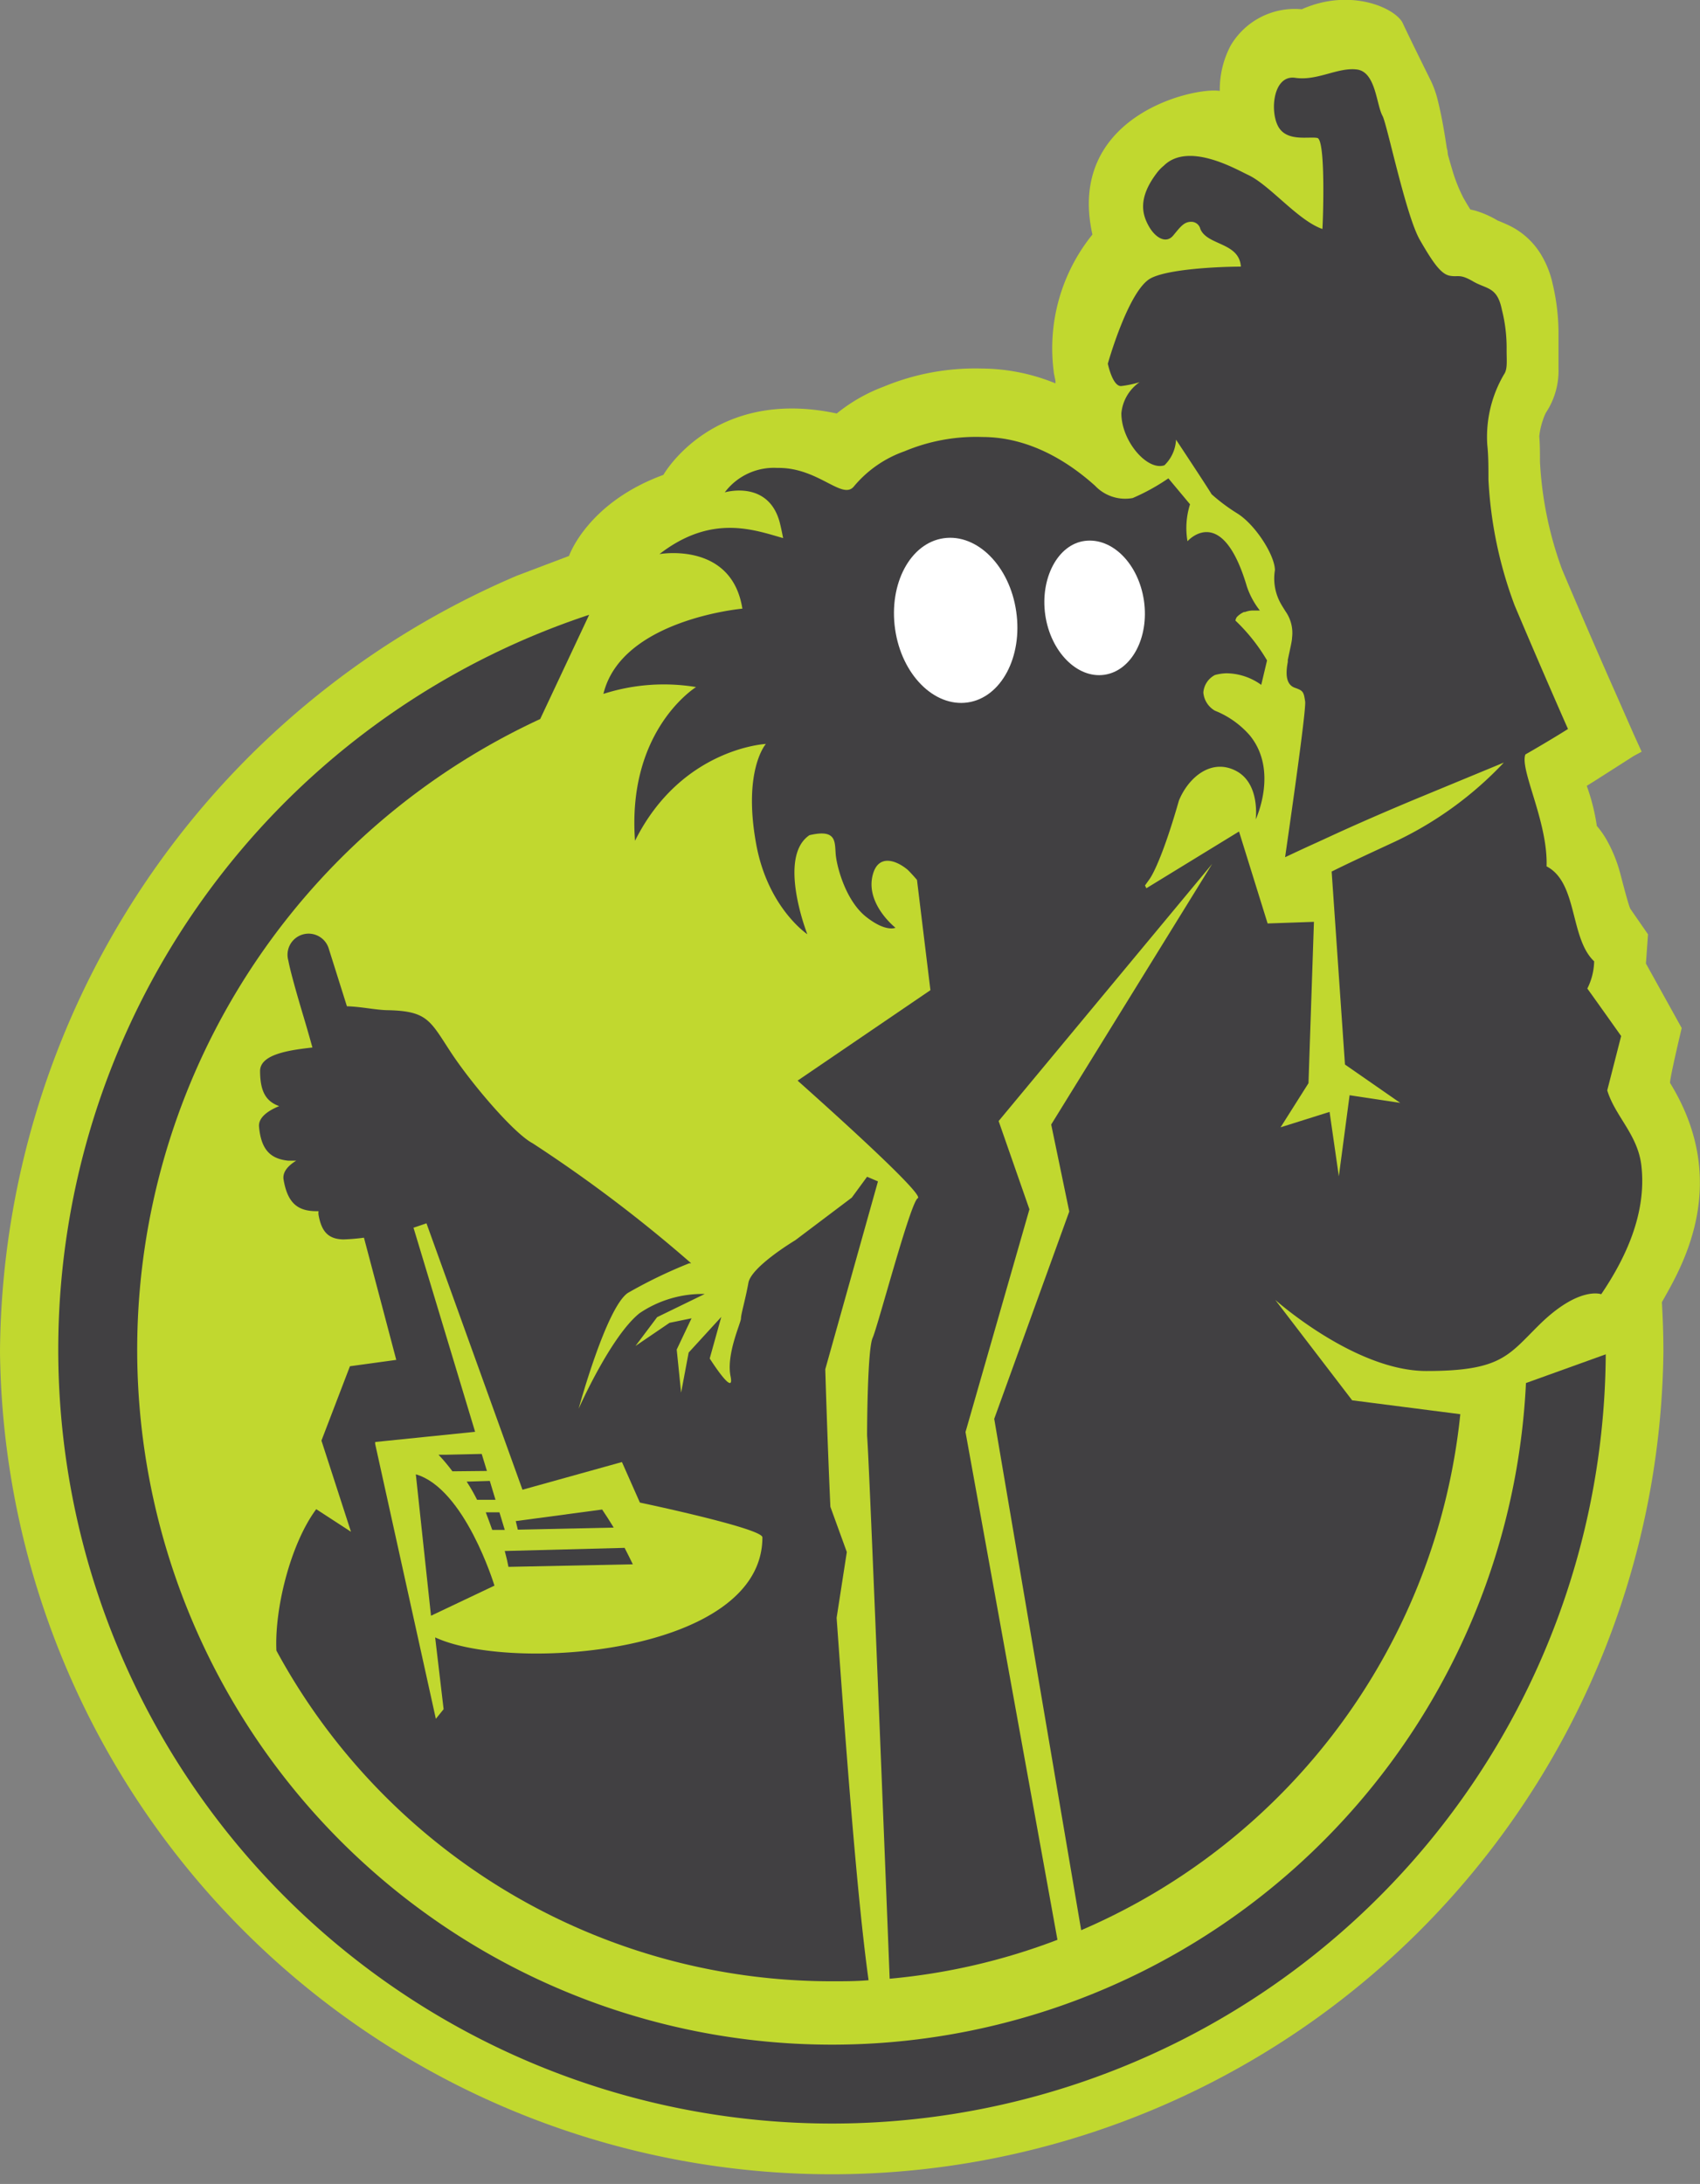 <svg id="Layer_1" data-name="Layer 1" xmlns="http://www.w3.org/2000/svg" viewBox="0 0 146.81 188.56">
  <rect x="0" y="0" width="146.81" height="188.56" fill="#808080" stroke="none"/>
  <g>
    <path d="M144.23,93.51c-.1-.15,1-4.75,1-4.75l-3.09-5.57.18-2.52-1.53-2.21c-.14-.3-.45-1.45-.84-2.94a12.34,12.34,0,0,0-1.2-3,7.43,7.43,0,0,0-.85-1.21,17.65,17.65,0,0,0-.87-3.46l.72-.45,3.32-2.12.7-.38-.7-1.54-1.59-3.61s-1.91-4.28-4.58-10.58a31.61,31.61,0,0,1-1.91-9.3c0-.76,0-1.49-.06-2.2a6.11,6.11,0,0,1,.32-1.42,3.9,3.9,0,0,1,.26-.63h0a6.54,6.54,0,0,0,1.08-3.82c0-.38,0-.67,0-.95v-.61c0-.13,0-.26,0-.36,0-.37,0-.67,0-.95a18.52,18.52,0,0,0-.5-4.4,8.35,8.35,0,0,0-1-2.54,6.52,6.52,0,0,0-2.89-2.58c-.76-.34-.85-.36-.85-.36a8.39,8.39,0,0,0-1.81-.82,5.09,5.09,0,0,0-.56-.14c-.17-.26-.37-.6-.6-1a13.74,13.74,0,0,1-1-2.55c-.14-.46-.26-.89-.34-1.18L125,13l-.06-.23c-.13-.89-.29-1.85-.47-2.75-.12-.57-.24-1.12-.38-1.65A8.65,8.65,0,0,0,123.58,7s-1.85-3.73-2.44-5-4.47-3.09-8.72-1.2a6.42,6.42,0,0,0-6.14,3.13,8.1,8.1,0,0,0-.94,3.92v0c-2.28-.36-13.28,2.18-11,12.4A15.62,15.62,0,0,0,91,32.09v.07l.15.73s0,.11,0,.21a17,17,0,0,0-6.38-1.28,20.63,20.63,0,0,0-8.45,1.56,14.52,14.52,0,0,0-4.06,2.32C61.56,33.41,57.29,41,57.29,41c-6.58,2.41-8.15,7-8.15,7L44.65,49.7A73.4,73.4,0,0,0,0,116.74a71.83,71.83,0,0,0,143.65,0c0-1.45-.05-2.88-.13-4.31C145,109.75,149.68,102.36,144.23,93.51Z" style="fill: #c1d82f"/>
    <g>
      <path d="M131.78,119.41A60,60,0,1,1,46.65,62.08l4.23-9a66.82,66.82,0,1,0,87.79,63.85l-6.89,2.48Z" style="fill: #414042"/>
      <g>
        <path d="M73.13,134l-1.42-3.91c-.28-6.28-.44-11.87-.44-11.87L75.82,102l-.94-.4-1.32,1.8-4.88,3.68s-3.8,2.27-4.05,3.68-.64,2.69-.64,3.07-1.29,3.09-.9,5-1.8-1.54-1.8-1.54l1-3.59-2.82,3.08-.65,3.46-.38-3.72,1.28-2.7-1.9.39-2.94,2,1.87-2.49,4.11-2a9.68,9.68,0,0,0-5.63,1.66c-2.5,2-5.26,8.25-5.26,8.25s2.37-8.72,4.25-10a41.52,41.52,0,0,1,5.3-2.56h0l.06,0,.11,0A122.27,122.27,0,0,0,46,98.71h0c-1.66-.88-5.34-5.22-7.1-7.91s-2-3.49-5.32-3.58c-1.06,0-2.29-.3-3.62-.34L28.4,81.93h0a1.82,1.82,0,0,0-3.5,1v0c.17.93.76,3,1.3,4.8.21.7.48,1.63.78,2.71-2.05.23-4.48.59-4.52,2,0,1.79.5,2.65,1.65,3.06-1,.41-1.81,1-1.74,1.78.18,2,1,2.77,2.51,2.93l.7,0c-.73.45-1.2,1-1.09,1.64.34,2,1.2,2.69,2.74,2.72h.28a1.15,1.15,0,0,0,0,.32c.27,1.56.94,2.09,2.14,2.12a17.62,17.62,0,0,0,1.78-.15c1.08,4.07,2.09,7.89,2.79,10.55l-4,.55-2.46,6.42,2.55,7.87-3-1.95c-2.23,3-3.61,8.6-3.44,12.21a54.53,54.53,0,0,0,48,28.55c1.06,0,2.1,0,3.14-.09-1-7.14-2-20.64-2.76-31.29Zm-35.55,7.38.73,6.19-.67.83L32.4,124.67l0-.11h0l0-.06h0l8.63-.88L35.71,106l1.12-.38,8.29,23,8.59-2.39,1.55,3.5s10.58,2.22,10.58,3C65.84,142.81,44.18,144.44,37.58,141.37Z" style="fill: #414042"/>
        <path d="M43.59,133.91c.15.55.25,1,.32,1.37l10.74-.22c-.23-.48-.47-.95-.71-1.42Z" style="fill: #414042"/>
        <path d="M53,131.89c-.33-.54-.66-1.06-1-1.56l-7.46,1,.18.74Z" style="fill: #414042"/>
        <path d="M42.05,127l-.45-1.47-3.12.07h-.61a15.74,15.74,0,0,1,1.2,1.43Z" style="fill: #414042"/>
        <path d="M41.2,129.49l1.59,0-.49-1.63-2,.06A15.73,15.73,0,0,1,41.2,129.49Z" style="fill: #414042"/>
        <path d="M42.51,132.09h1.08l-.46-1.52-1.18,0C42.05,130.81,42.42,131.84,42.51,132.09Z" style="fill: #414042"/>
        <path d="M35.91,127.29l1.31,12.21,5.48-2.6C42.66,136.76,40.12,128.51,35.91,127.29Z" style="fill: #414042"/>
      </g>
      <path d="M141.74,100.58c-.33-2.65-2.27-4.22-2.94-6.44L140,89.45s-1.94-2.74-2.92-4.1a5.49,5.49,0,0,0,.59-2.35c-2.12-2-1.4-6.8-4.11-8.2.13-3.83-2.33-8.34-1.83-9.66,2.2-1.26,3.68-2.2,3.68-2.2s-1.92-4.32-4.6-10.65a36,36,0,0,1-2.27-10.88c0-1.06,0-2.09-.1-3a10.66,10.66,0,0,1,1.44-6.08c.32-.45.23-1.13.23-2.12a13.36,13.36,0,0,0-.41-3.47c-.4-2-1.31-1.76-2.48-2.44s-1.26-.36-2-.49-1.4-1-2.61-3.11S119.77,10.65,119.39,10c-.54-1-.58-3.79-2.21-4s-3.42,1-5.32.72-2.21,2.84-1.48,4.19,2.61.86,3.38,1,.47,7.77.44,7.86c-2.13-.74-4.56-3.82-6.44-4.68-1.06-.5-5.15-2.87-7.26-.78a3.62,3.62,0,0,0-.55.56c-1.73,2.24-1.3,3.66-.74,4.66s1.49,1.55,2.11.8.93-1.18,1.55-1.18a.8.8,0,0,1,.79.62c.6,1.44,3.36,1.14,3.5,3.25-1.68,0-6.21.18-7.77,1-1.93,1-3.72,7.38-3.72,7.38s.41,2,1.17,1.93A9.4,9.4,0,0,0,98.41,33a3.67,3.67,0,0,0-1.57,2.68c0,2.42,2.25,5,3.72,4.49a3.29,3.29,0,0,0,1-2.21s2.84,4.29,3.07,4.71a15.89,15.89,0,0,0,2.24,1.67c1.58,1,3.23,3.63,3.23,4.89a4.43,4.43,0,0,0,.4,2.68c.16.32.34.59.52.88a3.24,3.24,0,0,1,.56,2.27c0,.29-.18,1-.37,1.93a1,1,0,0,1,0,.17c-.19,1-.17,1.94.61,2.22a3.53,3.53,0,0,1,.44.18l0,0c.32.18.36.41.45,1,.12.76-1.59,12.44-1.73,13.45.64-.3,1.57-.74,2.7-1.25l1.11-.51c2.16-1,4.82-2.16,7.46-3.26l7.62-3.15a31.14,31.14,0,0,1-9.37,6.81c-2.15,1-4,1.85-5.5,2.6l1.15,16.66,4.77,3.31-4.37-.66-.93,7-.8-5.56-4.23,1.33L113,93.52l.47-13.93-4,.14L107,71.79l-8,4.9-.12-.24.4-.56c.37-.53,1.28-2.39,2.53-6.77.82-2,2.79-3.67,4.92-2.57s1.71,4.2,1.71,4.2,2-4.21-.52-7.27a7.86,7.86,0,0,0-3-2.12,2,2,0,0,1-1-1.57,1.86,1.86,0,0,1,1-1.51,4.15,4.15,0,0,1,1-.15,5.23,5.23,0,0,1,3,1l.5-2.11a15.76,15.76,0,0,0-2.73-3.44.83.83,0,0,1,.11-.29,1.89,1.89,0,0,1,.63-.45l.09,0a2,2,0,0,1,.63-.13l.1,0,.55,0a6.91,6.91,0,0,1-1.12-2.07c-2.16-7.31-5.13-3.91-5.13-3.91a6.76,6.76,0,0,1,.22-3.19L100.9,41.3A18,18,0,0,1,97.82,43a3.58,3.58,0,0,1-3.25-1.06c-2.28-2.05-5.65-4.21-9.74-4.21a15.93,15.93,0,0,0-6.71,1.23A10,10,0,0,0,73.74,42c-1,1.22-3.08-1.66-6.6-1.6a5.31,5.31,0,0,0-4.55,2.11s3.74-1.11,4.74,2.57c.15.58.3,1.38.3,1.38-2.53-.72-6.18-2.1-10.68,1.38,0,0,6.24-1.12,7.16,4.71,0,0-10.45.93-12,7.36a17.06,17.06,0,0,1,8-.59c-.57.37-5.94,4.14-5.27,13.27,4-8,11.3-8.36,11.3-8.36s-2,2.25-.84,8.63c1,5.52,4.42,7.8,4.42,7.8S67.1,74,69.9,72.11c2.5-.59,2.15.7,2.29,1.82s.9,3.88,2.61,5.23,2.53.94,2.53.94S74.66,78,75.39,75.46c.49-1.72,2-1.2,3-.36.36.35.8.87.8.87l1.16,9.52L68.88,93.3c2.73,2.43,11,9.86,10.38,10.15s-3.46,11.1-3.9,12.06-.48,7.55-.48,8.42c.09,1.11.37,7.74.7,15.71.51,12.41,1.13,28.08,1.25,31.2a54.19,54.19,0,0,0,14.49-3.36l-7.94-43.84,5.52-19.23-2.66-7.62,18.44-22.2-13.9,22.5,1.56,7.51-6.48,17.9,7.51,44.15a54.54,54.54,0,0,0,32.74-44.55l-9.34-1.2-6.64-8.67s6.87,6.14,13.05,6.14c6.47,0,7.07-1.35,9.76-4,3.42-3.36,5.34-2.63,5.34-2.63C140.3,108.76,142.25,104.81,141.74,100.58Z" style="fill: #414042"/>
    </g>
    <g>
      <path d="M87.76,52.8c.57,3.92-1.31,7.44-4.2,7.85s-5.7-2.41-6.26-6.33,1.31-7.44,4.2-7.85S87.2,48.88,87.76,52.8Z" style="fill: #fff;fill-rule: evenodd"/>
      <path d="M98.79,51.86c.46,3.2-1.07,6.06-3.42,6.4s-4.64-2-5.1-5.15S91.33,47,93.69,46.7,98.32,48.67,98.79,51.86Z" style="fill: #fff;fill-rule: evenodd"/>
    </g>
  </g>
</svg>
